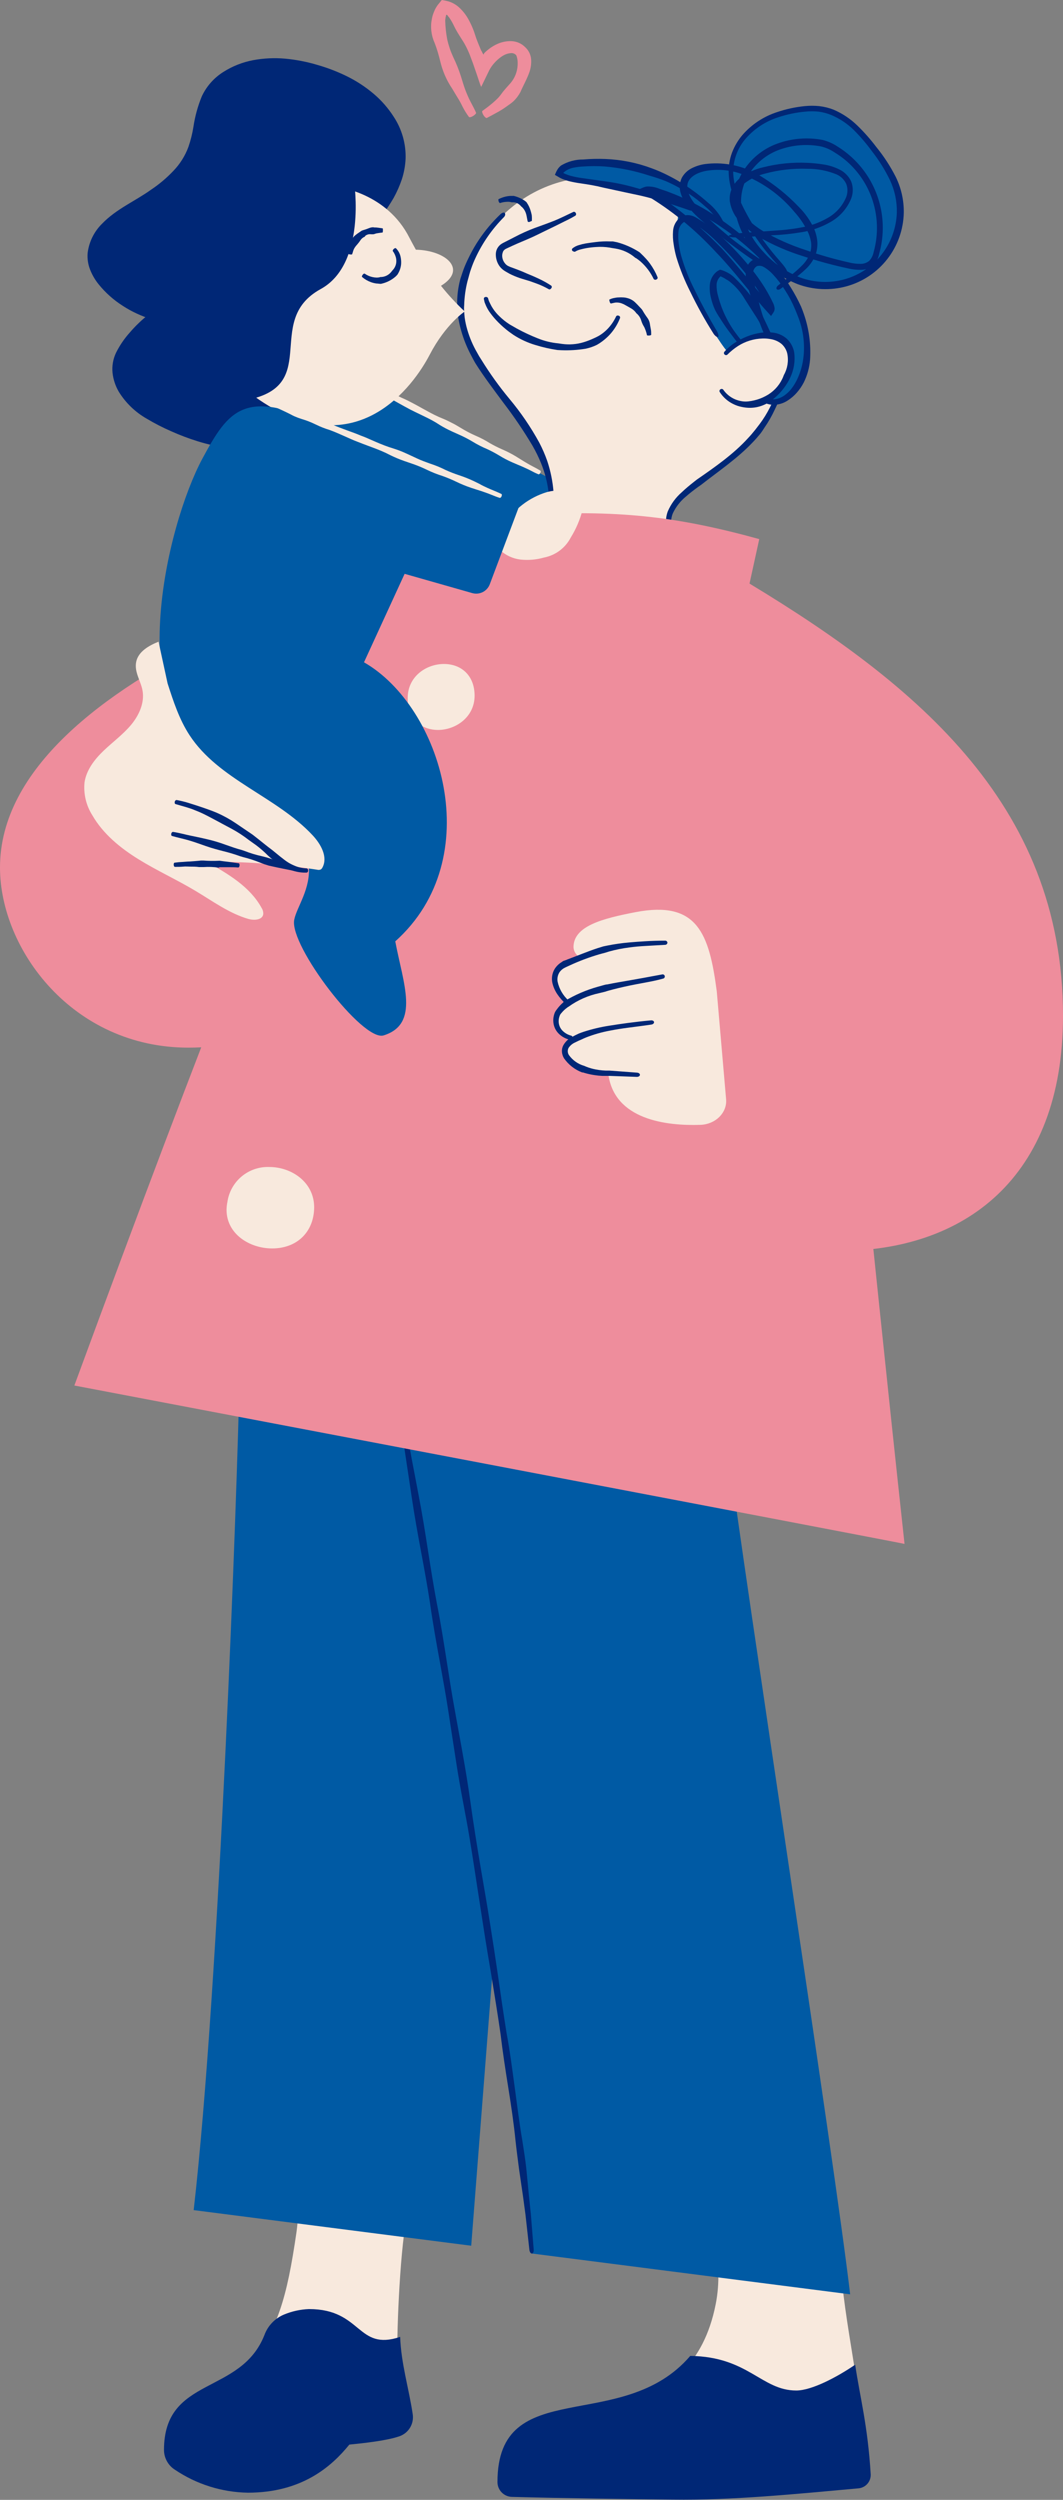 <svg width="239" height="562" viewBox="0 0 239 562" fill="none" xmlns="http://www.w3.org/2000/svg">
<rect x="0" y="0" width="239" height="562" fill="#808080" stroke="none"/>
<g clip-path="url(#clip0_43_2725)">
<path d="M78.93 84.313L128.716 110.194L120.573 124.501L67.163 104.421C67.163 104.421 67.295 91.358 78.93 84.313Z" fill="#005AA4"/>
<path d="M75.306 82.881L77.132 83.964L78.073 84.529C78.286 84.661 78.503 84.803 78.722 84.953C78.958 85.104 79.193 85.264 79.438 85.405C79.914 85.668 80.404 85.904 80.906 86.112C81.909 86.511 82.87 87.006 83.777 87.59C84.674 88.152 85.619 88.631 86.601 89.022C87.646 89.521 88.682 90.105 89.679 90.67C90.517 91.15 91.393 91.612 92.278 92.092C92.965 92.441 93.671 92.78 94.377 93.119C95.591 93.703 96.852 94.296 98.029 95.003L98.293 95.172C99.109 95.707 99.958 96.191 100.834 96.623C101.418 96.915 102.011 97.178 102.613 97.442L103.771 97.969C104.655 98.381 105.516 98.84 106.35 99.344C107.357 99.956 108.407 100.492 109.494 100.946C110.436 101.381 111.354 101.869 112.243 102.405C113.193 102.994 114.184 103.513 115.208 103.959L116.356 104.449C116.968 104.703 117.58 104.958 118.173 105.24C118.606 105.429 119.03 105.645 119.453 105.862C119.982 106.151 120.526 106.412 121.082 106.644C121.195 106.644 121.374 106.549 121.487 106.323C121.599 106.097 121.609 105.862 121.487 105.796C120.969 105.476 120.423 105.193 119.905 104.92C119.387 104.647 119.067 104.477 118.653 104.233C118.079 103.912 117.514 103.554 116.959 103.206L115.895 102.547C114.938 101.976 113.944 101.47 112.921 101.03C111.972 100.619 111.048 100.153 110.153 99.636C109.152 99.008 108.104 98.457 107.018 97.988C106.126 97.599 105.256 97.162 104.411 96.679L103.31 96.029C102.754 95.69 102.19 95.361 101.625 95.087L101.22 94.88C100.486 94.494 99.704 94.164 98.951 93.854L98.678 93.741C97.427 93.185 96.212 92.507 95.035 91.857C94.358 91.48 93.68 91.094 92.993 90.736C92.118 90.275 91.204 89.794 90.329 89.436C89.293 88.947 88.23 88.438 87.223 87.882C86.328 87.298 85.383 86.793 84.399 86.375C83.412 85.951 82.467 85.437 81.575 84.84C81.119 84.545 80.644 84.281 80.153 84.049C79.899 83.927 79.636 83.832 79.372 83.729L78.657 83.437L77.64 82.985L75.757 82.118C75.644 82.062 75.447 82.213 75.324 82.439C75.202 82.665 75.183 82.881 75.306 82.881Z" fill="#F8E9DD"/>
<path d="M57.599 537.042C57.03 537.023 56.478 536.841 56.008 536.518C55.539 536.195 55.172 535.745 54.95 535.22C54.728 534.695 54.662 534.118 54.757 533.556C54.853 532.994 55.107 532.472 55.49 532.05C62.409 524.346 64.536 516.434 66.664 501.798C66.965 499.717 67.605 491.589 67.605 489.489C67.605 489.489 92.013 494.744 92.013 495.959C90.197 501.94 89.312 520.315 89.312 528.867C89.312 535.299 89.604 533.811 90.178 538.012L57.599 537.042Z" fill="#F8E9DD"/>
<path d="M53.899 307.922C53.335 335.838 49.334 446.371 43.545 496.863L105.945 504.869L120.375 319.573L53.899 307.922Z" fill="#005AA4"/>
<path d="M39.328 555.228C38.578 554.754 37.96 554.097 37.531 553.32C37.101 552.543 36.874 551.671 36.871 550.783V550.783C36.871 534.122 54.125 538.539 59.463 524.92C59.842 523.892 60.431 522.954 61.19 522.165C61.95 521.375 62.865 520.752 63.877 520.333C65.654 519.597 67.547 519.182 69.469 519.109C81.452 519.109 80.209 528.631 89.971 525.363C90.159 531.249 91.966 537.108 92.795 542.759C92.951 543.797 92.742 544.857 92.203 545.757C91.663 546.658 90.828 547.342 89.839 547.694C86.968 548.701 81.828 549.248 78.543 549.577C74.524 554.531 67.869 560.39 55.716 560.39C49.87 560.291 44.177 558.498 39.328 555.228Z" fill="#002776"/>
<path d="M188.715 502.156C188.715 517.225 192.687 531.692 193.996 546.639L148.634 536.976C149.669 535.798 158.103 532.417 160.927 517.951C162.81 508.429 159.807 498.332 157.736 487.756" fill="#F8E9DD"/>
<path d="M89.265 311.238C89.331 315.41 116.46 465.265 119.604 506.62L191.144 515.794C187.529 484.939 168.223 360.608 163.045 320.957" fill="#005AA4"/>
<path d="M119.999 505.763L119.349 497.711L118.916 493.548L118.634 490.619L118.323 487.426C118.107 485.542 117.806 483.527 117.448 481.285C116.751 477.235 116.252 473.072 115.697 469.041C115.142 465.01 114.643 461.026 113.899 457.071C113.193 452.71 112.553 448.265 111.941 443.96C111.405 440.315 110.84 436.548 110.247 432.847C109.786 429.927 109.306 427.007 108.797 424.097C107.931 419.049 107.046 413.831 106.284 408.698L106.115 407.521C105.606 403.923 105.07 400.193 104.43 396.549C104.015 394.1 103.564 391.66 103.121 389.231C102.829 387.648 102.547 386.057 102.255 384.465C101.587 380.839 101.013 377.128 100.448 373.53C99.77 369.188 99.064 364.686 98.189 360.297C97.464 356.445 96.843 352.499 96.24 348.675C95.6 344.559 94.932 340.312 94.122 336.14L93.237 331.477C92.767 329.029 92.296 326.571 91.854 324.103L90.912 318.782C90.733 317.67 90.545 316.549 90.366 315.419C90.187 314.289 89.98 313.149 89.82 312.057C89.754 311.605 89.491 311.256 89.237 311.256C88.983 311.256 88.823 311.633 88.879 312.113C88.992 313.3 89.152 314.459 89.331 315.579L89.867 318.97C90.15 320.741 90.442 322.511 90.724 324.301L91.844 331.741C92.079 333.295 92.305 334.849 92.541 336.394C93.153 340.604 93.934 344.87 94.687 348.939C95.393 352.706 96.118 356.671 96.701 360.533C97.323 364.978 98.132 369.452 98.923 373.784C99.572 377.363 100.241 381.065 100.805 384.719L101.54 389.522L102.669 396.831L102.942 398.536C103.46 401.653 104.044 404.79 104.618 407.832L104.825 408.924C105.766 414.038 106.548 419.284 107.319 424.333L108.675 433.092C109.24 436.793 109.88 440.56 110.492 444.186C111.188 448.472 111.913 452.908 112.534 457.231C113.014 461.262 113.636 465.321 114.266 469.249C114.897 473.176 115.528 477.395 115.932 481.492C116.177 483.724 116.46 485.721 116.695 487.624L117.156 490.779L117.58 493.68L118.145 497.871L119.029 505.82C119.086 506.291 119.34 506.649 119.594 506.63C119.848 506.611 120.037 506.206 119.999 505.763Z" fill="#002776"/>
<path d="M115.085 561.331C114.22 561.307 113.397 560.946 112.793 560.325C112.188 559.705 111.849 558.873 111.847 558.007C111.847 533.613 139.87 547.533 155.195 529.639C168.251 529.808 171.197 537.418 179.029 537.418C182.493 537.418 188.197 534.404 192.273 531.617C193.337 538.84 195.097 545.217 195.765 556.236C195.808 557.017 195.546 557.784 195.035 558.375C194.524 558.967 193.804 559.338 193.026 559.41C179.227 560.653 164.617 562.141 151.185 561.943C141.546 561.84 126.532 561.642 115.085 561.331Z" fill="#002776"/>
<path d="M122.371 122.607C132.217 93.985 96.014 85.754 104.985 60.748C110.633 45.095 130.702 30.204 157.341 47.694C183.98 65.184 180.874 77.503 173.343 92.356C164.871 109.055 140.849 110.722 154.187 124.67" fill="#F8E9DD"/>
<path d="M156.042 108.311C155.101 109.055 154.159 109.827 153.303 110.646C151.937 111.831 150.855 113.308 150.14 114.969C149.83 115.803 149.696 116.691 149.745 117.578C149.776 118.018 149.852 118.453 149.971 118.878C150.068 119.297 150.21 119.704 150.394 120.093C151.104 121.61 152.058 123.001 153.218 124.209C153.613 124.642 154.084 124.83 154.263 124.651C154.442 124.472 154.263 124.001 153.933 123.578C152.872 122.422 152.009 121.098 151.382 119.66L151.175 119.132L151.044 118.586C150.957 118.225 150.906 117.855 150.893 117.484C150.876 116.754 151.014 116.028 151.298 115.355C151.986 113.916 152.982 112.646 154.216 111.635C155.082 110.872 156.004 110.166 156.946 109.478L157.623 109.008C161.502 105.965 165.775 103.093 169.22 99.457C169.823 98.836 170.388 98.186 170.943 97.508C171.291 97.065 171.602 96.566 171.884 96.133C172.762 94.862 173.53 93.52 174.181 92.121C174.84 90.745 175.48 89.37 176.064 87.967C176.949 85.948 177.685 83.868 178.266 81.742C179.043 79.016 179.295 76.169 179.01 73.35C178.935 72.775 178.671 72.408 178.417 72.408C178.163 72.408 178.012 72.907 178.069 73.453C178.257 76.159 177.977 78.877 177.24 81.487C176.692 83.559 175.971 85.582 175.085 87.534C174.473 88.909 173.805 90.256 173.108 91.593C172.443 92.916 171.662 94.177 170.774 95.36C170.454 95.765 170.143 96.189 169.832 96.585C169.315 97.235 168.778 97.875 168.213 98.468C164.975 102.038 160.843 104.939 156.72 107.783L156.042 108.311Z" fill="#002776"/>
<path d="M107.254 79.246C106.323 77.638 105.59 75.924 105.07 74.141C104.806 73.246 104.607 72.334 104.477 71.41C104.42 70.948 104.402 70.468 104.364 70.025C104.321 69.565 104.321 69.101 104.364 68.641C104.411 66.797 104.664 64.965 105.117 63.178C105.399 62.236 105.597 61.294 105.926 60.419C106.212 59.578 106.545 58.754 106.924 57.951C108.498 54.571 110.644 51.49 113.269 48.843C113.579 48.542 113.674 48.137 113.504 47.902C113.335 47.666 112.93 47.807 112.563 48.118C110.72 49.858 109.081 51.801 107.677 53.91C106.942 55.004 106.275 56.143 105.682 57.32C105.258 58.149 104.863 58.987 104.505 59.844C104.147 60.701 103.827 61.728 103.498 62.726C102.983 64.648 102.745 66.633 102.792 68.622V69.366L102.877 70.101C102.933 70.59 102.971 71.042 103.055 71.57C103.225 72.545 103.448 73.51 103.724 74.461C104.263 76.338 104.998 78.153 105.917 79.877C106.218 80.47 106.538 81.054 106.858 81.619C108.826 84.755 111.094 87.713 113.222 90.595C115.586 93.682 117.768 96.905 119.754 100.249C120.464 101.491 121.093 102.777 121.637 104.101C122.498 106.212 123.071 108.429 123.341 110.693C123.341 111.503 123.482 112.313 123.463 113.133C123.462 113.951 123.418 114.768 123.331 115.582L123.134 117.117C123.077 117.625 122.936 118.134 122.842 118.652C122.663 119.679 122.352 120.686 122.07 121.703C121.957 122.108 122.07 122.504 122.305 122.589C122.541 122.674 122.833 122.41 122.974 121.986C123.341 120.966 123.637 119.921 123.859 118.859C123.962 118.332 124.113 117.804 124.179 117.277C124.244 116.749 124.32 116.203 124.386 115.676C124.517 114.838 124.48 113.98 124.536 113.133C124.593 112.285 124.47 111.428 124.452 110.571C124.262 108.199 123.785 105.858 123.03 103.602C122.536 102.198 121.941 100.832 121.251 99.514C119.343 96.021 117.094 92.724 114.54 89.672C112.235 86.894 110.127 83.957 108.233 80.885C107.877 80.356 107.55 79.809 107.254 79.246V79.246Z" fill="#002776"/>
<path d="M111.48 57.357C111.503 58.312 111.833 59.233 112.421 59.985C112.724 60.357 113.087 60.675 113.494 60.927C113.899 61.181 114.238 61.351 114.605 61.567C115.334 61.93 116.085 62.244 116.855 62.509C117.25 62.641 117.655 62.754 118.05 62.877L119.133 63.206C119.651 63.385 120.159 63.564 120.658 63.752C121.609 64.101 122.528 64.529 123.406 65.033C123.557 65.118 123.802 65.033 123.943 64.798C123.981 64.76 124.011 64.716 124.031 64.666C124.052 64.617 124.062 64.564 124.062 64.511C124.062 64.457 124.052 64.404 124.031 64.355C124.011 64.306 123.981 64.261 123.943 64.223C123.041 63.631 122.097 63.105 121.119 62.651C120.62 62.415 120.112 62.189 119.613 61.972L118.606 61.558L117.467 61.059C116.789 60.776 116.064 60.513 115.264 60.211C114.904 60.099 114.555 59.958 114.219 59.787C113.937 59.636 113.693 59.424 113.504 59.166C113.095 58.658 112.884 58.019 112.911 57.367C112.918 57.171 112.956 56.977 113.024 56.792C113.081 56.546 113.217 56.325 113.41 56.161C113.513 56.073 113.627 55.997 113.749 55.935L114.266 55.69C114.953 55.361 115.65 55.059 116.337 54.749C117.815 54.108 119.359 53.496 120.837 52.761L122.493 51.951L125.129 50.67L127.012 49.729C127.826 49.349 128.621 48.928 129.393 48.467C129.47 48.393 129.518 48.295 129.528 48.19C129.538 48.084 129.511 47.979 129.45 47.892C129.412 47.794 129.339 47.713 129.245 47.664C129.152 47.616 129.044 47.603 128.941 47.628L126.55 48.768C125.929 49.06 125.289 49.352 124.668 49.606C123.726 49.974 122.86 50.303 121.938 50.633L120.215 51.254C118.665 51.839 117.152 52.522 115.688 53.298L113.645 54.344L113.127 54.607C112.909 54.721 112.701 54.853 112.506 55.003C112.106 55.329 111.803 55.759 111.631 56.246C111.513 56.604 111.462 56.981 111.48 57.357V57.357Z" fill="#002776"/>
<path d="M172.364 90.322C174.609 88.488 176.313 86.079 177.297 83.352C178.021 81.063 177.758 78.36 176.035 76.693C173.917 74.631 170.434 75.45 167.629 76.401C166.349 76.844 165.973 77.654 164.692 78.087C164.41 78.181 163.939 79.029 163.657 79.029C163.375 79.029 162.32 77.447 162.104 77.145C159.169 72.852 156.584 68.329 154.376 63.621C152.361 59.373 150.61 54.504 152.135 50.049C152.363 49.561 152.458 49.022 152.408 48.485C152.315 48.162 152.151 47.862 151.928 47.609C149.198 44.125 144.642 42.627 140.284 41.902C135.926 41.177 129.515 40.96 125.402 39.368C125.402 39.368 125.882 36.656 132.076 36.439C138.27 36.223 149.019 38.681 153.302 41.789C155.675 36.496 161.049 36.76 164.41 37.767C166.236 25.109 178.332 24.082 181.909 24.375C185.486 24.666 189.675 25.316 193.261 29.602C196.848 33.887 205.047 42.062 201.677 52.545C198.307 63.027 184.733 68.857 173.71 60.286C187.482 77.418 180.732 90.774 172.364 90.322Z" fill="#005AA4"/>
<path d="M160.023 53.599C155.549 49.305 150.648 45.48 145.395 42.184L145.292 43.513C145.412 43.467 145.54 43.441 145.668 43.437C146.403 43.469 147.125 43.642 147.796 43.946C148.558 44.228 149.311 44.473 150.027 44.775C151.476 45.34 152.854 45.933 154.159 46.555C155.627 47.233 157.068 47.958 158.48 48.758C159.892 49.559 161.049 50.256 162.245 51.094C167.418 54.571 171.993 58.865 175.79 63.809C176.223 64.383 176.732 64.751 176.958 64.562C177.184 64.374 176.958 63.828 176.544 63.234C174.053 59.873 171.213 56.786 168.072 54.023C166.445 52.589 164.742 51.243 162.97 49.992C161.727 49.116 160.456 48.269 159.204 47.487C157.953 46.705 156.333 45.82 154.827 45.085C153.491 44.435 152.088 43.823 150.582 43.258C149.848 42.957 149.057 42.721 148.266 42.448C147.376 42.067 146.411 41.89 145.442 41.93C145.184 41.962 144.93 42.028 144.689 42.128L143.306 42.721L144.595 43.465C149.866 46.536 154.708 50.288 158.997 54.626C159.75 55.389 160.503 56.152 161.219 56.943C165.248 61.134 168.749 66.003 172.712 70.326L173.362 71.042L173.908 70.232C174.092 69.954 174.181 69.624 174.162 69.29C174.103 68.785 173.94 68.297 173.682 67.859C173.512 67.482 173.324 67.115 173.127 66.748C172.741 66.022 172.336 65.297 171.893 64.591C171.014 63.182 170.052 61.827 169.013 60.531C166.944 57.937 164.685 55.501 162.254 53.242C160.445 51.514 158.432 50.015 156.258 48.777C155.734 48.505 155.154 48.36 154.564 48.353C153.939 48.374 153.336 48.592 152.841 48.975C152.401 49.335 152.039 49.781 151.778 50.287C151.517 50.792 151.363 51.346 151.326 51.914C151.249 52.926 151.296 53.945 151.467 54.946C151.609 55.925 151.814 56.894 152.079 57.847C152.901 60.529 153.953 63.135 155.223 65.636C156.759 68.823 158.475 71.921 160.362 74.913C160.739 75.525 161.228 75.855 161.435 75.751C161.642 75.648 161.53 75.036 161.162 74.414C159.374 71.391 157.67 68.254 156.173 65.156C154.925 62.72 153.916 60.168 153.161 57.536C152.915 56.63 152.733 55.708 152.615 54.777C152.481 53.873 152.459 52.955 152.549 52.045C152.578 51.649 152.69 51.262 152.878 50.912C153.066 50.561 153.326 50.254 153.641 50.011C153.939 49.802 154.294 49.69 154.658 49.69C155.022 49.69 155.377 49.802 155.675 50.011C157.667 51.247 159.511 52.707 161.172 54.362C163.484 56.635 165.668 59.034 167.714 61.549C168.726 62.792 169.669 64.091 170.538 65.438C170.971 66.098 171.366 66.785 171.752 67.473C171.94 67.821 172.129 68.16 172.298 68.518C172.452 68.773 172.566 69.049 172.637 69.338H172.684L173.814 69.196C169.87 65.024 166.283 60.221 162.301 55.869C161.567 55.144 160.786 54.372 160.023 53.599Z" fill="#002776"/>
<path d="M164.043 63.3C165.408 64.385 166.56 65.714 167.441 67.218L168.862 69.451L169.625 70.637C169.86 70.995 170.096 71.344 170.312 71.711L171.253 73.293C171.818 74.301 172.374 75.328 172.919 76.364C172.989 76.45 173.087 76.511 173.195 76.535C173.304 76.559 173.418 76.545 173.518 76.495C173.617 76.446 173.697 76.364 173.744 76.263C173.791 76.162 173.803 76.048 173.776 75.94L172.261 72.681L171.46 71.023L170.886 69.856C170.67 69.432 170.463 69.017 170.218 68.603C169.752 67.807 169.23 67.045 168.655 66.324C167.502 64.856 166.244 63.474 164.89 62.189C164.639 61.972 164.375 61.771 164.099 61.586C163.699 61.339 163.28 61.121 162.847 60.936L162.678 60.87L162.414 60.776C162.24 60.713 162.061 60.666 161.878 60.635L161.37 60.908C161.228 61.002 161.092 61.106 160.965 61.219C160.192 61.928 159.706 62.897 159.6 63.941C159.508 64.949 159.591 65.965 159.845 66.945C160.061 67.896 160.376 68.821 160.786 69.705C161.123 70.35 161.497 70.976 161.906 71.579C162.49 72.521 163.13 73.463 163.789 74.358L165.21 76.241L166.151 77.418L166.631 78.002L166.876 78.294C166.984 78.448 167.14 78.56 167.319 78.615C167.507 78.615 167.385 78.473 167.366 78.332C167.376 78.279 167.376 78.225 167.366 78.172V78.125L167.469 78.012C167.526 77.936 167.61 77.805 167.686 77.795C167.761 77.786 167.789 77.795 167.686 77.795C167.582 77.795 167.592 77.795 167.554 77.692L167.328 77.381L166.876 76.778L165.935 75.591C165.474 74.97 164.994 74.348 164.589 73.708C164.006 72.8 163.481 71.856 163.017 70.882C162.725 70.279 162.48 69.667 162.236 69.055C161.934 68.217 161.661 67.369 161.445 66.522C161.212 65.72 161.101 64.888 161.115 64.054C161.125 63.375 161.398 62.726 161.878 62.245C162.085 62.085 161.953 62.076 162.264 62.245C162.619 62.397 162.957 62.586 163.271 62.811C163.582 62.961 163.789 63.103 164.043 63.3Z" fill="#002776"/>
<path d="M179.377 71.061C180.615 74.102 181.037 77.414 180.601 80.668C180.386 82.25 179.932 83.79 179.255 85.236C178.911 85.968 178.491 86.663 178.003 87.308C177.562 87.895 177.035 88.413 176.44 88.843C175.625 89.454 174.635 89.785 173.616 89.785C172.644 89.702 171.726 89.298 171.009 88.636C170.249 87.941 169.613 87.123 169.126 86.215C168.938 85.895 168.618 85.716 168.383 85.829C168.147 85.942 168.1 86.319 168.288 86.677C168.8 87.712 169.477 88.657 170.293 89.474C171.176 90.335 172.324 90.873 173.55 91C174.836 91.071 176.11 90.717 177.174 89.992C177.902 89.52 178.561 88.949 179.132 88.297C179.762 87.585 180.3 86.797 180.733 85.951C181.52 84.348 181.996 82.609 182.135 80.828C182.356 77.353 181.879 73.869 180.733 70.581C180.554 70.025 180.328 69.479 180.111 68.933C179.425 67.433 178.642 65.979 177.767 64.581C176.915 63.171 175.942 61.838 174.859 60.597C174.239 59.898 173.53 59.284 172.75 58.77C172.307 58.492 171.82 58.291 171.31 58.177C170.72 58.042 170.102 58.091 169.54 58.318C168.979 58.559 168.508 58.971 168.194 59.495C167.904 59.974 167.724 60.511 167.667 61.068C167.611 62.024 167.732 62.982 168.025 63.894C168.345 65.165 168.712 66.418 169.098 67.661C169.725 69.62 170.409 71.564 171.15 73.491C171.696 74.866 172.251 76.241 172.844 77.597C173.588 79.293 174.416 81.016 175.339 82.655C175.527 82.994 175.857 83.154 176.073 83.041C176.29 82.928 176.346 82.552 176.177 82.213C175.358 80.536 174.539 78.841 173.814 77.164C173.23 75.827 172.684 74.471 172.195 73.096C171.517 71.212 170.933 69.225 170.425 67.256C170.115 66.022 169.823 64.779 169.569 63.545C169.366 62.794 169.283 62.015 169.324 61.238C169.342 60.951 169.43 60.673 169.581 60.428C169.732 60.183 169.941 59.979 170.19 59.834C170.485 59.75 170.795 59.733 171.097 59.787C171.399 59.841 171.684 59.964 171.931 60.145C172.592 60.562 173.197 61.062 173.729 61.633C174.788 62.766 175.734 63.999 176.553 65.316C177.402 66.633 178.133 68.023 178.737 69.469C178.953 70.016 179.189 70.534 179.377 71.061Z" fill="#002776"/>
<path d="M124.997 39.453C125.327 39.651 125.637 39.83 125.938 39.999L126.353 40.197L126.673 40.32C127.091 40.483 127.518 40.622 127.953 40.734C128.81 40.942 129.677 41.105 130.551 41.224C132.255 41.469 133.93 41.742 135.587 42.166L140.548 43.239L143.117 43.786C143.908 43.946 144.689 44.134 145.471 44.332C146.591 44.624 147.711 44.925 148.822 45.274C150.943 45.902 153.036 46.58 155.1 47.308C155.467 47.44 155.835 47.308 155.929 47.11C156.023 46.913 155.797 46.564 155.439 46.423C153.359 45.594 151.26 44.831 149.142 44.115C148.04 43.748 146.939 43.409 145.828 43.07L143.484 42.373C142.628 42.128 141.771 41.893 140.905 41.676C139.362 41.299 137.705 40.979 135.841 40.734L130.739 40.018C129.92 39.906 129.109 39.742 128.31 39.529C127.93 39.421 127.556 39.292 127.19 39.142L126.917 39.02L126.767 38.945L126.654 38.879C126.654 38.879 126.701 38.785 126.729 38.747H126.776C126.847 38.676 126.923 38.61 127.002 38.549C127.56 38.134 128.203 37.848 128.885 37.711C129.65 37.552 130.428 37.458 131.21 37.428C132.792 37.32 134.381 37.32 135.963 37.428C139.387 37.72 142.764 38.412 146.026 39.491C147.261 39.834 148.477 40.243 149.669 40.715C151.541 41.518 153.331 42.499 155.016 43.644C156.237 44.46 157.395 45.367 158.48 46.357C159.898 47.499 161.065 48.923 161.906 50.539C162.057 50.859 162.339 51.075 162.584 51C162.829 50.925 162.932 50.557 162.781 50.171C161.952 48.375 160.718 46.796 159.176 45.556C158.049 44.55 156.867 43.607 155.637 42.731C153.925 41.497 152.119 40.401 150.234 39.453C149.057 38.848 147.843 38.316 146.6 37.861C143.238 36.597 139.694 35.882 136.105 35.742C134.453 35.677 132.8 35.715 131.153 35.855C129.388 35.838 127.652 36.308 126.136 37.212C126.014 37.325 125.891 37.419 125.778 37.541C125.612 37.709 125.467 37.895 125.345 38.097C125.117 38.482 124.922 38.885 124.762 39.303L124.997 39.453Z" fill="#002776"/>
<path d="M190.362 36.242C192.864 38.428 194.78 41.206 195.935 44.322C197.393 48.287 197.565 52.611 196.424 56.679C196.284 57.416 195.938 58.099 195.427 58.648C194.87 59.103 194.168 59.34 193.45 59.316C192.635 59.323 191.822 59.228 191.031 59.034C187.674 58.287 184.364 57.344 181.119 56.208C177.755 55.119 174.517 53.673 171.461 51.895C170.087 51.056 168.822 50.05 167.695 48.9C166.654 47.879 165.948 46.565 165.672 45.132C165.6 44.373 165.727 43.608 166.04 42.913C166.354 42.217 166.843 41.616 167.46 41.167C168.806 40.158 170.343 39.433 171.978 39.039C175.077 38.196 178.286 37.828 181.495 37.946C183.771 37.923 186.028 38.359 188.131 39.227C189.084 39.658 189.848 40.421 190.278 41.374C190.64 42.353 190.62 43.433 190.221 44.398C189.383 46.352 187.924 47.974 186.07 49.013C184.18 50.093 182.11 50.824 179.961 51.17C178.878 51.377 177.777 51.518 176.676 51.641C175.574 51.763 174.445 51.819 173.334 51.904L166.66 52.394C165.079 52.507 163.836 52.818 163.836 53.072C163.836 53.326 165.116 53.449 166.707 53.345L173.456 52.903C175.722 52.815 177.979 52.582 180.215 52.206C182.504 51.845 184.708 51.069 186.719 49.917C188.82 48.739 190.46 46.883 191.37 44.652C191.854 43.407 191.854 42.026 191.37 40.781C190.807 39.582 189.841 38.618 188.64 38.059C187.528 37.519 186.341 37.151 185.119 36.967C183.941 36.782 182.753 36.662 181.561 36.609C178.21 36.446 174.854 36.782 171.602 37.607C169.749 38.02 168.004 38.819 166.481 39.952C165.684 40.573 165.04 41.369 164.599 42.279C164.144 43.23 163.971 44.293 164.1 45.34C164.396 47.127 165.249 48.775 166.538 50.049C167.768 51.307 169.158 52.399 170.67 53.298C173.853 55.118 177.228 56.577 180.733 57.649C184.038 58.738 187.401 59.647 190.805 60.371C191.707 60.575 192.629 60.673 193.553 60.663C194.589 60.661 195.59 60.291 196.377 59.618C197.048 58.896 197.499 57.997 197.676 57.028C197.92 56.165 198.109 55.287 198.241 54.4C198.773 50.868 198.416 47.26 197.201 43.901C195.986 40.543 193.953 37.541 191.285 35.168C190.378 34.355 189.402 33.624 188.367 32.983C187.322 32.279 186.162 31.763 184.94 31.457C181.546 30.815 178.041 31.098 174.793 32.276C171.495 33.462 168.711 35.755 166.914 38.766C166.024 40.278 165.456 41.958 165.248 43.701C165.052 45.428 165.17 47.177 165.596 48.862C166.501 52.146 168.183 55.163 170.501 57.659C172.918 60.403 175.95 62.536 179.349 63.884C182.87 65.19 186.712 65.358 190.334 64.365C193.973 63.362 197.191 61.21 199.509 58.23C201.827 55.251 203.123 51.602 203.202 47.826C203.242 45.048 202.63 42.299 201.413 39.802C200.189 37.389 198.709 35.116 196.999 33.02C195.72 31.326 194.314 29.733 192.791 28.255C191.232 26.728 189.403 25.505 187.397 24.648C186.366 24.247 185.287 23.982 184.187 23.857C183.104 23.748 182.013 23.748 180.93 23.857C178.795 24.071 176.692 24.529 174.661 25.222C171.685 26.196 169.025 27.952 166.961 30.308C165.938 31.507 165.129 32.874 164.57 34.349C164.023 35.833 163.773 37.411 163.836 38.992C164.006 42.947 165.775 46.592 167.733 49.907C169.705 53.283 172.024 56.442 174.652 59.335C175.715 60.503 176.751 61.219 176.92 61.049C177.09 60.88 176.384 59.863 175.358 58.704C172.809 55.843 170.551 52.736 168.618 49.427C166.735 46.159 165.032 42.637 164.853 38.992C164.779 36.076 165.815 33.241 167.752 31.061C169.705 28.864 172.216 27.236 175.019 26.352C176.972 25.703 178.994 25.282 181.043 25.1C182.048 24.996 183.06 24.996 184.065 25.1C185.034 25.232 185.983 25.485 186.889 25.853C188.765 26.642 190.477 27.776 191.934 29.197C193.399 30.661 194.749 32.235 195.973 33.906C197.58 35.949 198.962 38.159 200.096 40.499C201.168 42.783 201.697 45.284 201.639 47.807C201.529 51.227 200.332 54.522 198.223 57.214C196.114 59.907 193.202 61.857 189.911 62.782C186.626 63.698 183.137 63.563 179.933 62.396C176.762 61.159 173.927 59.19 171.658 56.651C169.491 54.359 167.909 51.577 167.046 48.542C166.627 47.041 166.509 45.471 166.699 43.924C166.89 42.377 167.385 40.883 168.157 39.529C169.772 36.797 172.288 34.715 175.273 33.642C178.253 32.573 181.464 32.323 184.573 32.917C185.651 33.173 186.674 33.619 187.595 34.236C188.572 34.825 189.498 35.496 190.362 36.242V36.242Z" fill="#002776"/>
<path d="M170.265 40.772C173.439 42.498 176.257 44.812 178.568 47.591C179.751 48.891 180.749 50.349 181.533 51.923C181.924 52.701 182.197 53.532 182.342 54.391C182.458 55.159 182.406 55.943 182.192 56.689C181.832 57.798 181.212 58.806 180.384 59.627C179.568 60.455 178.697 61.225 177.777 61.935L174.953 64.158C174.614 64.421 174.482 64.798 174.642 65.005C174.802 65.213 175.188 65.165 175.527 64.911L178.408 62.764C179.406 62.057 180.35 61.276 181.232 60.428C182.213 59.503 182.964 58.361 183.425 57.094C183.718 56.183 183.833 55.223 183.764 54.268C183.664 53.237 183.397 52.228 182.973 51.283C182.139 49.536 181.016 47.944 179.65 46.574C177.079 43.858 174.157 41.498 170.962 39.557C170.406 39.227 169.832 38.945 169.249 38.615C165.94 37.027 162.245 36.422 158.602 36.873C157.593 37.006 156.611 37.298 155.694 37.739C154.667 38.207 153.821 38.998 153.284 39.99C152.785 41.044 152.694 42.245 153.03 43.362C153.332 44.371 153.817 45.316 154.461 46.15C155.351 47.31 156.361 48.374 157.473 49.324C159.167 50.803 160.909 52.215 162.669 53.609C163.949 54.598 165.229 55.578 166.538 56.529C168.157 57.715 169.879 58.893 171.63 59.957C171.988 60.174 172.383 60.164 172.515 59.957C172.647 59.75 172.515 59.392 172.148 59.157C170.463 58.008 168.759 56.84 167.149 55.662C165.86 54.721 164.598 53.779 163.384 52.733C161.671 51.321 160.014 49.823 158.423 48.288C157.431 47.354 156.535 46.322 155.75 45.208C154.762 43.786 154.131 42.015 154.809 40.725C155.487 39.435 157.2 38.672 158.894 38.389C162.227 37.85 165.645 38.395 168.646 39.943C169.173 40.216 169.729 40.499 170.265 40.772Z" fill="#002776"/>
<path d="M143.08 58.083C143.406 58.304 143.721 58.543 144.021 58.799C145.257 59.892 146.26 61.225 146.968 62.717C147.035 62.805 147.132 62.866 147.241 62.889C147.35 62.911 147.464 62.894 147.561 62.839C147.613 62.824 147.663 62.798 147.705 62.764C147.748 62.73 147.784 62.687 147.81 62.639C147.836 62.591 147.853 62.538 147.858 62.483C147.864 62.429 147.859 62.374 147.843 62.321C147.397 61.233 146.822 60.202 146.13 59.251C145.765 58.752 145.365 58.28 144.934 57.838C144.643 57.508 144.313 57.226 143.993 56.896L143.758 56.689C142.215 55.696 140.53 54.946 138.759 54.466L137.818 54.278H137.206C136.112 54.23 135.016 54.277 133.93 54.419C133.168 54.513 132.405 54.608 131.634 54.739C131.14 54.829 130.653 54.948 130.175 55.097C129.642 55.241 129.145 55.495 128.716 55.841C128.67 55.882 128.635 55.933 128.613 55.99C128.592 56.047 128.584 56.108 128.59 56.169C128.596 56.23 128.617 56.288 128.65 56.339C128.684 56.39 128.729 56.432 128.781 56.463C129.007 56.585 129.233 56.642 129.327 56.566C129.687 56.348 130.077 56.186 130.485 56.086C130.918 55.964 131.379 55.87 131.822 55.785C132.554 55.657 133.292 55.572 134.034 55.531C135.049 55.456 136.07 55.5 137.074 55.662L137.592 55.757L138.43 55.888C140.057 56.158 141.578 56.872 142.826 57.951L143.08 58.083Z" fill="#002776"/>
<path d="M115.274 44.049H114.634C114.317 44.075 114.002 44.122 113.692 44.191C113.145 44.322 112.615 44.515 112.111 44.765C112.026 44.765 112.045 45.048 112.111 45.274C112.177 45.5 112.365 45.679 112.44 45.651C112.892 45.491 113.365 45.399 113.843 45.377C114.084 45.354 114.327 45.354 114.568 45.377C114.733 45.403 114.896 45.437 115.057 45.481H115.17C115.501 45.455 115.833 45.503 116.142 45.622C116.452 45.741 116.731 45.928 116.959 46.169C117.043 46.241 117.119 46.323 117.185 46.413L117.354 46.545C117.663 46.833 117.912 47.179 118.088 47.562C118.226 47.863 118.327 48.179 118.389 48.504C118.465 48.919 118.549 49.342 118.634 49.766C118.653 49.801 118.679 49.831 118.709 49.855C118.74 49.879 118.775 49.897 118.813 49.907C118.922 49.928 119.035 49.911 119.133 49.861C119.231 49.807 119.331 49.76 119.434 49.719C119.519 49.719 119.576 49.719 119.576 49.634C119.608 49.195 119.599 48.754 119.547 48.316C119.472 47.949 119.368 47.591 119.255 47.223C119.088 46.695 118.851 46.191 118.549 45.726L118.389 45.471C118.271 45.357 118.145 45.25 118.013 45.151C117.24 44.622 116.375 44.242 115.462 44.031L115.274 44.049Z" fill="#002776"/>
<path d="M126.24 78.737C128.035 78.804 129.832 78.694 131.605 78.407C132.51 78.23 133.387 77.932 134.213 77.522C134.629 77.29 135.029 77.029 135.408 76.74C135.759 76.479 136.095 76.199 136.416 75.902C136.878 75.481 137.303 75.021 137.686 74.527C138.405 73.606 138.986 72.584 139.409 71.494C139.438 71.386 139.422 71.27 139.366 71.173C139.309 71.076 139.216 71.005 139.108 70.976C139.012 70.926 138.902 70.912 138.796 70.936C138.691 70.96 138.598 71.021 138.534 71.108C138.086 72.084 137.489 72.983 136.764 73.774C136.392 74.178 135.986 74.55 135.55 74.885C135.251 75.117 134.937 75.328 134.608 75.516C134.248 75.717 133.877 75.899 133.498 76.062C132.769 76.403 132.017 76.692 131.248 76.929C129.667 77.414 127.999 77.545 126.362 77.315L125.525 77.192C123.937 77.045 122.379 76.664 120.903 76.062C119.309 75.434 117.756 74.707 116.253 73.887C115.707 73.566 115.142 73.256 114.605 72.945C113.753 72.403 112.961 71.771 112.243 71.061C111.721 70.565 111.257 70.013 110.859 69.413C110.609 69.042 110.388 68.651 110.2 68.245L109.908 67.633L109.72 67.002C109.665 66.908 109.581 66.835 109.481 66.793C109.381 66.75 109.27 66.741 109.165 66.766C109.11 66.769 109.057 66.782 109.007 66.806C108.958 66.83 108.915 66.864 108.879 66.905C108.844 66.947 108.818 66.995 108.802 67.047C108.786 67.1 108.781 67.155 108.788 67.209L108.957 67.972L109.249 68.678C109.453 69.141 109.696 69.585 109.974 70.006C110.421 70.649 110.908 71.262 111.433 71.843C112.165 72.641 112.954 73.384 113.796 74.066C114.323 74.508 114.878 74.894 115.434 75.281C116.968 76.279 118.639 77.05 120.394 77.569C122.011 78.067 123.663 78.442 125.336 78.69L126.24 78.737Z" fill="#002776"/>
<path d="M143.325 70.637C143.74 71.051 144.039 71.568 144.191 72.135C144.279 72.409 144.386 72.676 144.511 72.935C144.577 73.067 144.652 73.199 144.727 73.331C144.806 73.446 144.872 73.569 144.925 73.698L145.151 74.254C145.287 74.611 145.391 74.98 145.461 75.356C145.461 75.412 145.706 75.45 145.96 75.431C146.214 75.412 146.412 75.328 146.412 75.252C146.412 74.828 146.412 74.395 146.318 73.971L146.196 73.303L146.12 72.841C146.093 72.669 146.055 72.5 146.007 72.333C145.899 72.016 145.743 71.717 145.546 71.447C145.153 70.913 144.791 70.357 144.464 69.78C144.398 69.686 144.341 69.592 144.266 69.498C143.814 69.046 143.409 68.556 142.929 68.104C142.416 67.57 141.764 67.192 141.047 67.011C140.79 66.932 140.524 66.885 140.256 66.87C139.83 66.837 139.402 66.837 138.976 66.87C138.674 66.87 138.383 66.936 138.081 66.992C137.71 67.055 137.351 67.175 137.018 67.35C136.952 67.35 137.018 67.614 137.074 67.84C137.131 68.066 137.3 68.254 137.366 68.236C137.677 68.17 137.978 68.085 138.307 68.028C138.545 68 138.785 68 139.023 68.028C139.348 68.063 139.666 68.149 139.964 68.283C140.156 68.35 140.339 68.438 140.51 68.546C140.99 68.82 141.451 69.055 141.96 69.366C142.405 69.632 142.787 69.992 143.08 70.421C143.167 70.487 143.248 70.559 143.325 70.637V70.637Z" fill="#002776"/>
<path d="M162.97 79.735C165.135 77.233 168.2 75.686 171.498 75.431C172.383 75.315 173.283 75.384 174.14 75.633C174.997 75.883 175.793 76.308 176.478 76.882C177.371 77.833 177.88 79.081 177.909 80.385C177.929 81.681 177.669 82.966 177.146 84.153C176.346 86.162 175.008 87.913 173.277 89.21C171.528 90.504 169.36 91.098 167.196 90.877C166.125 90.755 165.096 90.388 164.19 89.803C163.284 89.218 162.525 88.432 161.972 87.505" fill="#F8E9DD"/>
<path d="M175.866 85.207C175.063 86.867 173.741 88.219 172.101 89.06C171.313 89.479 170.475 89.795 169.606 90.001C169.166 90.108 168.72 90.187 168.27 90.237C167.854 90.284 167.434 90.284 167.018 90.237C166.412 90.16 165.82 90.002 165.257 89.766C164.186 89.305 163.266 88.55 162.603 87.59C162.527 87.506 162.423 87.452 162.311 87.439C162.199 87.425 162.085 87.452 161.991 87.515C161.94 87.543 161.894 87.58 161.857 87.626C161.82 87.671 161.793 87.723 161.776 87.779C161.759 87.835 161.754 87.894 161.76 87.952C161.767 88.01 161.784 88.067 161.812 88.118C162.548 89.274 163.586 90.206 164.815 90.811C165.454 91.134 166.135 91.365 166.839 91.499C167.332 91.601 167.832 91.661 168.336 91.678C168.887 91.697 169.439 91.659 169.983 91.565C171.023 91.372 172.016 90.982 172.91 90.416C174.623 89.257 176.057 87.733 177.109 85.951C177.287 85.65 177.457 85.349 177.607 85.01C178.508 83.194 178.836 81.148 178.549 79.142C178.326 77.994 177.746 76.946 176.892 76.147C176.015 75.381 174.924 74.901 173.767 74.772C172.967 74.664 172.157 74.664 171.357 74.772C170.129 74.927 168.926 75.243 167.78 75.714C166.962 76.051 166.175 76.457 165.427 76.929C164.46 77.52 163.59 78.257 162.848 79.114C162.78 79.208 162.752 79.325 162.77 79.439C162.787 79.554 162.849 79.657 162.942 79.726C163.026 79.798 163.132 79.838 163.243 79.838C163.354 79.838 163.461 79.798 163.544 79.726C164.274 78.991 165.082 78.337 165.954 77.776C167.595 76.732 169.488 76.153 171.432 76.1C172.108 76.075 172.785 76.132 173.447 76.269C174.286 76.427 175.073 76.793 175.734 77.334C176.356 77.891 176.795 78.623 176.996 79.434C177.347 81.102 177.075 82.841 176.233 84.322C176.131 84.625 176.009 84.921 175.866 85.207V85.207Z" fill="#002776"/>
<path d="M87.119 220.916C74.562 228.865 58.032 235.524 42.359 235.524C16.322 235.524 0 213.419 0 195.025C0 150.693 93.04 125.603 108.553 121.704C108.781 121.647 109.02 121.651 109.246 121.713C109.473 121.776 109.679 121.896 109.847 122.061C110.014 122.226 110.136 122.432 110.201 122.658C110.266 122.884 110.272 123.123 110.219 123.352L87.119 220.916Z" fill="#EE8D9C"/>
<path d="M156.532 133.137C156.604 132.22 156.909 131.336 157.417 130.569C157.926 129.802 158.622 129.178 159.438 128.755C160.255 128.332 161.166 128.124 162.085 128.151C163.005 128.177 163.902 128.438 164.693 128.908C205.254 152.935 239 180.238 239 228.375C239 265.229 216.409 281.221 188.64 281.221C175.028 281.221 160.137 277.388 146.017 270.287L156.532 133.137Z" fill="#EE8D9C"/>
<path d="M16.718 311.482C16.718 311.482 201.31 346.594 203.371 347.093C186.484 191.54 185.072 144.505 168.326 132.073L170.708 121.195C151.749 115.977 138.759 114.602 117.514 115.761L104.928 115.94L104.204 122.975C91.063 123.606 75.738 151.07 16.718 311.482Z" fill="#EE8D9C"/>
<path d="M91.665 157.437C91.665 157.258 91.665 157.098 91.665 156.928C91.665 152.068 95.845 149.271 99.808 149.271C103.771 149.271 106.708 151.918 106.708 156.401C106.708 161.223 102.453 164.105 98.471 164.105C95.073 164.105 91.939 162.061 91.665 157.437Z" fill="#F8E9DD"/>
<path d="M51.132 270.193C51.46 267.955 52.602 265.918 54.34 264.472C56.077 263.025 58.287 262.272 60.545 262.356C65.553 262.356 70.636 265.766 70.636 271.426C70.599 276.898 66.833 280.666 61.185 280.666C56.14 280.666 50.935 277.445 50.935 271.973C50.944 271.374 51.01 270.778 51.132 270.193Z" fill="#F8E9DD"/>
<path d="M72.688 199.951C74.568 198.436 76.957 197.701 79.362 197.898C80.528 197.885 81.686 198.104 82.766 198.542C83.847 198.98 84.831 199.628 85.66 200.449C86.489 201.27 87.147 202.247 87.596 203.324C88.045 204.4 88.277 205.556 88.276 206.723C88.276 211.931 83.429 215.943 79.099 215.943C73.752 215.943 70.128 211.29 70.128 206.525C70.128 204.556 70.599 201.439 72.688 199.951Z" fill="#F8E9DD"/>
<path d="M61.638 99.486C53.759 101.746 45.023 99.42 37.587 95.916C34.434 94.581 31.56 92.664 29.115 90.265C26.837 87.835 25.434 84.614 26.075 81.487C26.52 79.76 27.339 78.153 28.475 76.778C30.164 74.568 32.157 72.608 34.396 70.957C30.627 69.805 27.185 67.775 24.352 65.033C22.347 63.103 20.709 60.663 20.502 58.026C20.285 54.984 22.036 52.111 24.38 49.964C26.724 47.817 29.623 46.272 32.363 44.558C36.768 41.817 40.957 38.427 42.849 33.906C44.647 29.621 44.223 24.629 46.68 20.636C48.854 17.085 53.1 14.824 57.552 14.099C62.071 13.512 66.665 13.93 71.004 15.324C75.671 16.576 80.023 18.796 83.777 21.841C87.364 24.911 89.99 29.018 90.517 33.416C91.402 40.753 86.564 47.544 81.217 52.978" fill="#002776"/>
<path d="M44.939 28.792C45.221 26.534 45.781 24.32 46.605 22.199C47.529 20.171 49.024 18.456 50.907 17.264C52.823 16.041 54.964 15.212 57.204 14.824C59.455 14.454 61.747 14.412 64.01 14.702C66.378 14.973 68.716 15.462 70.994 16.162C73.118 16.784 75.189 17.575 77.188 18.526C79.322 19.519 81.329 20.765 83.165 22.236C84.841 23.573 86.298 25.162 87.486 26.946C89.236 29.505 90.142 32.548 90.075 35.648C90.018 37.109 89.771 38.556 89.341 39.952C88.879 41.374 88.277 42.747 87.543 44.049C86.06 46.65 84.278 49.068 82.234 51.254C81.518 52.036 81.066 52.799 81.292 52.978C81.518 53.157 82.234 52.695 82.968 51.895C85.087 49.663 86.938 47.191 88.484 44.53C89.24 43.168 89.87 41.74 90.367 40.263C90.85 38.76 91.128 37.198 91.195 35.62C91.284 32.303 90.355 29.039 88.531 26.268C87.296 24.333 85.779 22.593 84.031 21.106C82.138 19.497 80.047 18.136 77.809 17.056C75.749 16.059 73.608 15.24 71.408 14.608C69.029 13.895 66.586 13.418 64.113 13.186C61.715 12.974 59.299 13.088 56.931 13.525C54.531 13.977 52.24 14.885 50.182 16.199C48.088 17.521 46.419 19.418 45.372 21.662C44.469 23.863 43.837 26.165 43.489 28.519C43.245 30.055 42.867 31.568 42.359 33.039C41.615 35.051 40.461 36.885 38.971 38.427C37.465 40.017 35.785 41.432 33.963 42.646C30.405 45.208 26.169 46.95 22.94 50.303C21.148 52.072 20.007 54.396 19.702 56.896C19.6 58.179 19.797 59.469 20.276 60.663C20.738 61.829 21.372 62.918 22.159 63.894C23.696 65.799 25.534 67.441 27.6 68.754C28.613 69.414 29.673 69.999 30.772 70.505C31.327 70.76 31.883 70.995 32.447 71.212L32.607 71.268H32.702L32.645 71.325L32.118 71.777C31.773 72.078 31.434 72.392 31.101 72.719C30.441 73.352 29.812 74.019 29.219 74.715C27.969 76.097 26.915 77.644 26.084 79.311C25.418 80.716 25.148 82.276 25.303 83.823C25.47 85.325 25.951 86.775 26.715 88.08C28.272 90.593 30.434 92.675 33.003 94.136C34.776 95.195 36.615 96.138 38.51 96.961C40.392 97.805 42.321 98.538 44.289 99.156C49.184 100.691 54.644 101.51 59.887 100.427C60.95 100.201 61.703 99.749 61.638 99.486C61.572 99.222 60.696 99.26 59.708 99.486C54.63 100.27 49.438 99.805 44.581 98.129C42.657 97.519 40.772 96.796 38.933 95.963C37.083 95.15 35.293 94.206 33.577 93.138C31.187 91.756 29.188 89.789 27.769 87.421C27.119 86.261 26.721 84.978 26.602 83.653C26.516 82.35 26.786 81.048 27.383 79.886C28.19 78.373 29.193 76.973 30.367 75.723C30.951 75.073 31.562 74.461 32.193 73.84C32.513 73.547 32.843 73.265 33.135 72.982L33.681 72.53C34.01 72.276 34.33 72.012 34.678 71.758C35.027 71.504 35.62 71.07 36.062 70.722L34.462 70.195L33.662 69.912C33.398 69.827 33.069 69.705 32.993 69.667C32.466 69.46 31.948 69.234 31.431 68.989C30.405 68.507 29.414 67.953 28.466 67.331C26.568 66.11 24.873 64.601 23.439 62.858C22.009 61.253 21.235 59.168 21.274 57.018C21.537 54.88 22.508 52.89 24.032 51.367C26.856 48.288 31.035 46.423 34.754 43.833C36.649 42.549 38.403 41.069 39.987 39.416C41.615 37.747 42.895 35.772 43.753 33.604C44.291 32.039 44.688 30.428 44.939 28.792V28.792Z" fill="#002776"/>
<path d="M99.149 64.251C105.126 60.597 100.344 56.303 93.501 56.133C93.012 55.266 92.56 54.391 92.061 53.468C86.987 43.371 76.059 42.081 76.059 42.081C76.059 42.081 36.505 75.13 58.362 89.935C80.219 104.741 93.021 86.648 96.608 79.754C100.194 72.86 104.486 70.025 104.486 70.025C102.57 68.232 100.786 66.302 99.149 64.251V64.251Z" fill="#F8E9DD"/>
<path d="M53.759 90.199C73.291 87.59 58.71 72.342 72.096 64.986C82.45 59.335 79.626 40.989 79.626 40.989L63.784 36.195C63.784 36.195 43.753 63.743 44.543 80.056L53.759 90.199Z" fill="#002776"/>
<path d="M85.35 62.34C85.133 62.385 84.912 62.407 84.691 62.406C84.374 62.399 84.059 62.361 83.749 62.292C83.125 62.153 82.534 61.894 82.008 61.53C81.914 61.464 81.707 61.53 81.537 61.775C81.368 62.019 81.321 62.198 81.424 62.283C82.014 62.787 82.69 63.179 83.42 63.441C83.805 63.577 84.202 63.675 84.606 63.733C84.898 63.733 85.189 63.799 85.481 63.809H85.66C86.882 63.554 88.017 62.986 88.955 62.161C89.109 62.016 89.253 61.862 89.388 61.699C89.464 61.581 89.533 61.458 89.595 61.332C89.96 60.663 90.166 59.918 90.197 59.156C90.212 58.62 90.155 58.085 90.028 57.565C89.853 56.902 89.505 56.297 89.021 55.813C88.917 55.718 88.691 55.813 88.512 55.982C88.334 56.152 88.258 56.378 88.324 56.453C88.635 56.871 88.865 57.344 89.002 57.847C89.11 58.246 89.139 58.662 89.087 59.071C89.012 59.625 88.784 60.147 88.428 60.578C88.371 60.654 88.296 60.72 88.23 60.795L87.938 61.162C87.641 61.519 87.268 61.805 86.846 61.999C86.424 62.193 85.964 62.29 85.5 62.283L85.35 62.34Z" fill="#002776"/>
<path d="M82.177 52.978C82.516 52.728 82.935 52.614 83.354 52.658C83.563 52.682 83.775 52.682 83.984 52.658C84.097 52.658 84.201 52.592 84.314 52.563L84.625 52.469L85.095 52.394C85.387 52.347 85.688 52.309 85.99 52.281C86.046 52.281 86.093 52.064 86.093 51.81C86.093 51.556 86.093 51.339 86.008 51.33L85.067 51.198L84.568 51.141H84.22C84.087 51.111 83.951 51.095 83.815 51.094C83.557 51.106 83.302 51.16 83.062 51.254C82.571 51.456 82.068 51.63 81.556 51.772L81.302 51.876C80.878 52.187 80.426 52.45 80.031 52.771C79.582 53.098 79.226 53.536 78.996 54.042C78.917 54.23 78.848 54.422 78.788 54.617C78.704 54.918 78.619 55.219 78.544 55.559C78.468 55.898 78.421 55.982 78.365 56.199C78.279 56.464 78.231 56.74 78.224 57.018C78.224 57.075 78.421 57.15 78.675 57.197C78.93 57.244 79.137 57.197 79.156 57.197C79.25 56.962 79.316 56.717 79.382 56.491C79.435 56.306 79.504 56.127 79.588 55.954C79.713 55.717 79.861 55.493 80.031 55.285L80.351 54.918C80.624 54.603 80.876 54.269 81.104 53.92C81.329 53.61 81.635 53.368 81.989 53.223L82.177 52.978Z" fill="#002776"/>
<path d="M90.96 129.031L81.838 148.894C99.262 158.858 109.805 192.896 88.87 211.629C90.649 221.104 94.443 230.212 86.253 232.773C81.547 234.233 65.064 212.599 66.147 206.807C67.229 201.015 79.222 190.438 49.768 174.436C26.724 161.505 37.531 117.926 45.522 103.074C51.387 92.196 55.011 87.016 73.301 95.793C84.869 101.303 98.838 111.805 90.96 129.031Z" fill="#005AA4"/>
<path d="M112.337 123.587C113.624 124.817 115.276 125.594 117.043 125.8C118.817 125.987 120.61 125.83 122.324 125.339C123.6 125.091 124.803 124.557 125.843 123.778C126.884 122.998 127.734 121.992 128.33 120.837C129.517 118.919 130.409 116.833 130.975 114.649L134.684 115.026C134.881 114.715 134.684 114.31 134.43 114.018C131.822 110.722 127.097 109.563 123.03 110.609C118.959 111.825 115.484 114.51 113.278 118.143" fill="#F8E9DD"/>
<path d="M55.048 118.774L106.18 133.335C106.968 133.559 107.812 133.479 108.543 133.109C109.274 132.739 109.839 132.106 110.125 131.338L116.959 113.161L65.064 92.375C65.064 92.375 48.807 96.321 55.048 118.774Z" fill="#005AA4"/>
<path d="M61.534 91.358L63.576 92.299L64.64 92.808L65.374 93.175C65.638 93.317 65.901 93.458 66.174 93.58C66.696 93.811 67.23 94.012 67.775 94.183C68.882 94.508 69.959 94.927 70.994 95.436C72.009 95.936 73.064 96.351 74.147 96.679C75.305 97.103 76.454 97.621 77.564 98.111C78.506 98.534 79.447 98.968 80.454 99.344C81.226 99.655 81.998 99.938 82.77 100.23C84.116 100.729 85.509 101.237 86.817 101.859L87.119 102.01C88.037 102.486 88.98 102.913 89.943 103.291C90.583 103.545 91.242 103.762 91.9 103.988L93.181 104.43C94.142 104.78 95.085 105.179 96.005 105.626C97.133 106.173 98.301 106.635 99.497 107.011C100.555 107.389 101.591 107.823 102.603 108.311C103.669 108.829 104.766 109.279 105.888 109.657L107.159 110.072C107.828 110.279 108.496 110.486 109.155 110.731C109.635 110.891 110.096 111.08 110.567 111.268C111.037 111.456 111.753 111.748 112.374 111.937C112.496 111.937 112.675 111.824 112.769 111.588C112.864 111.353 112.854 111.127 112.769 111.07C112.195 110.778 111.583 110.533 111.009 110.288C110.435 110.044 110.068 109.912 109.616 109.695C108.976 109.412 108.345 109.102 107.733 108.753L106.547 108.169C105.474 107.663 104.371 107.222 103.243 106.851C102.2 106.508 101.175 106.108 100.175 105.655C99.053 105.088 97.888 104.609 96.692 104.223C95.751 103.884 94.743 103.526 93.802 103.083L92.569 102.509C91.948 102.217 91.317 101.925 90.686 101.652L90.234 101.463C89.415 101.134 88.568 100.861 87.74 100.597L87.439 100.503C86.055 100.032 84.699 99.439 83.391 98.864C82.629 98.525 81.876 98.195 81.104 97.922C80.162 97.517 79.136 97.15 78.167 96.801C77.028 96.378 75.842 95.954 74.722 95.455C73.697 94.946 72.633 94.521 71.54 94.183C70.437 93.825 69.366 93.374 68.339 92.836C67.825 92.577 67.297 92.344 66.758 92.139L65.892 91.838L65.101 91.593L64.009 91.216L61.882 90.482C61.76 90.482 61.581 90.604 61.496 90.849C61.411 91.094 61.411 91.358 61.534 91.358Z" fill="#F8E9DD"/>
<path d="M35.648 144.26C33.464 145.136 31.092 146.483 30.621 148.79C30.15 151.098 31.666 153.076 32.052 155.28C32.532 158.049 31.233 160.865 29.425 163.012C27.618 165.159 25.312 166.836 23.279 168.786C21.245 170.735 19.429 173.099 19.005 175.878C18.747 178.476 19.366 181.086 20.765 183.29C23.185 187.49 27.072 190.664 31.195 193.207C35.318 195.75 39.742 197.766 43.903 200.252C47.791 202.569 51.509 205.338 55.848 206.591C57.128 206.958 59.002 206.845 59.19 205.517C59.219 205.021 59.087 204.528 58.813 204.114C56.215 199.329 51.226 196.428 46.482 193.753C54.791 193.65 63.094 194.243 71.305 195.524C71.576 195.6 71.865 195.58 72.124 195.468C72.279 195.359 72.405 195.213 72.491 195.044C73.78 192.661 72.133 189.751 70.279 187.773C62.117 179.033 49.165 175.294 42.623 165.291C40.307 161.75 38.98 157.672 37.681 153.641" fill="#F8E9DD"/>
<path d="M49.353 194.959C49.623 194.959 49.896 194.959 50.172 194.959H51.349C52.093 194.959 52.836 194.959 53.57 195.025C53.702 195.025 53.834 194.827 53.862 194.573C53.891 194.318 53.796 194.102 53.665 194.083L51.415 193.763L50.248 193.622L49.419 193.509H49.231C48.07 193.568 46.907 193.553 45.748 193.461H45.155L44.769 193.509C44.063 193.565 43.357 193.64 42.651 193.678C42.152 193.678 41.644 193.744 41.136 193.772C40.506 193.798 39.877 193.854 39.253 193.942C39.121 193.942 39.036 194.177 39.055 194.432C39.074 194.686 39.187 194.884 39.319 194.884C39.959 194.884 40.608 194.884 41.202 194.827C41.795 194.771 42.199 194.827 42.698 194.827C43.395 194.827 44.091 194.827 44.788 194.931H45.155H45.748C46.892 194.848 48.041 194.892 49.175 195.063L49.353 194.959Z" fill="#002776"/>
<path d="M54.662 192.689C55.975 193.011 57.262 193.43 58.512 193.942C59.128 194.192 59.756 194.409 60.395 194.592L61.412 194.818L62.353 195.025L63.737 195.307L66.344 195.835C66.495 195.835 66.655 195.675 66.702 195.42C66.749 195.166 66.702 194.94 66.504 194.893L64.01 194.14L62.73 193.744C62.428 193.65 62.127 193.527 61.788 193.414L60.847 193.038C60.263 192.84 59.623 192.661 58.898 192.491C57.581 192.202 56.287 191.812 55.029 191.323L54.38 191.097C53.138 190.777 51.904 190.335 50.709 189.911C49.401 189.427 48.065 189.024 46.708 188.705L45.24 188.366L42.821 187.858C42.237 187.744 41.663 187.594 41.089 187.462C40.514 187.33 39.62 187.123 38.877 187.019C38.726 187.019 38.556 187.179 38.509 187.424C38.462 187.669 38.509 187.895 38.679 187.942C39.394 188.149 40.129 188.319 40.844 188.498C41.559 188.677 41.983 188.78 42.548 188.95C43.329 189.176 44.101 189.44 44.873 189.713L46.322 190.222C47.631 190.683 48.996 191.041 50.313 191.38C51.559 191.687 52.787 192.058 53.994 192.491L54.662 192.689Z" fill="#002776"/>
<path d="M56.592 189.308C57.885 190.18 59.089 191.176 60.188 192.284C60.779 192.842 61.408 193.358 62.07 193.829C62.415 194.071 62.773 194.295 63.143 194.498C63.482 194.695 63.83 194.874 64.188 195.044C64.692 195.302 65.214 195.522 65.751 195.703C66.782 196.057 67.871 196.217 68.961 196.174C69.066 196.145 69.156 196.078 69.213 195.985C69.271 195.893 69.292 195.782 69.271 195.675C69.271 195.421 69.102 195.223 68.942 195.223C67.966 195.197 67.006 194.976 66.118 194.573C65.656 194.378 65.209 194.148 64.781 193.885C64.478 193.698 64.186 193.493 63.906 193.273L62.964 192.539L61.185 191.088C59.905 190.146 58.681 189.11 57.42 188.131L56.78 187.632L53.015 185.079C51.66 184.161 50.223 183.37 48.722 182.715C48.157 182.48 47.593 182.254 47.009 182.047C46.068 181.707 45.183 181.406 44.26 181.105L42.274 180.474C41.429 180.221 40.571 180.014 39.705 179.852C39.526 179.852 39.347 179.993 39.29 180.238C39.234 180.483 39.29 180.728 39.488 180.775L41.973 181.491C42.623 181.698 43.263 181.896 43.856 182.16C44.736 182.497 45.597 182.884 46.435 183.318C46.962 183.582 47.48 183.864 47.998 184.137L52.196 186.388C53.493 187.093 54.73 187.903 55.895 188.809L56.592 189.308Z" fill="#002776"/>
<path d="M109.456 26.522C110.341 26.051 111.245 25.58 112.139 25.072C112.6 24.798 113.08 24.516 113.523 24.196L114.464 23.536C114.826 23.293 115.169 23.022 115.49 22.726C116.09 22.137 116.597 21.461 116.996 20.72C117.674 19.157 118.483 17.791 119.058 16.134C119.347 15.267 119.471 14.353 119.425 13.44C119.368 12.359 118.888 11.344 118.088 10.614C117.253 9.763 116.118 9.272 114.925 9.249C113.897 9.223 112.875 9.422 111.932 9.833C111.183 10.155 110.48 10.576 109.842 11.085L109.372 11.472L109.146 11.679L108.976 11.848C108.863 11.961 108.891 11.933 108.854 11.989C108.807 12.062 108.772 12.142 108.75 12.225V12.3L108.694 12.234C108.644 12.179 108.6 12.119 108.562 12.055L108.458 11.867L108.364 11.65L108.157 11.302C107.771 10.36 107.395 9.494 107.065 8.58L106.924 8.156C106.52 6.81 105.971 5.512 105.286 4.285C104.771 3.36 104.117 2.518 103.347 1.789C102.654 1.122 101.816 0.623 100.9 0.33C100.385 0.192 99.864 0.082 99.337 0L98.499 1.017C98.226 1.377 97.987 1.762 97.784 2.166C97.699 2.364 97.577 2.637 97.53 2.769C97.465 2.916 97.409 3.067 97.36 3.221C97.256 3.529 97.174 3.843 97.116 4.163C96.725 6.018 96.939 7.949 97.728 9.673C98.273 11.066 98.669 12.498 99.017 13.92C99.396 15.468 99.968 16.962 100.721 18.366C101.003 18.893 101.314 19.402 101.662 19.92C102.152 20.72 102.603 21.521 103.121 22.34C103.47 22.915 103.78 23.517 104.063 24.102C104.459 24.865 104.916 25.595 105.427 26.287C105.54 26.428 105.973 26.334 106.369 26.079C106.764 25.825 107.103 25.495 107.037 25.345C106.708 24.563 106.293 23.828 105.917 23.103C105.604 22.528 105.322 21.937 105.07 21.332C104.708 20.494 104.394 19.635 104.128 18.761L103.62 17.122C103.152 15.665 102.583 14.243 101.916 12.865C101.318 11.581 100.86 10.236 100.551 8.853C100.283 7.452 100.132 6.032 100.1 4.606C100.111 4.406 100.136 4.208 100.175 4.012C100.175 3.918 100.175 3.814 100.241 3.72C100.307 3.626 100.241 3.645 100.241 3.598C100.26 3.487 100.312 3.385 100.391 3.306C100.465 3.321 100.532 3.361 100.58 3.419C100.702 3.522 100.58 3.504 101.003 3.946C101.434 4.58 101.812 5.248 102.133 5.943L102.406 6.48C102.971 7.535 103.601 8.476 104.194 9.418L104.401 9.767C104.866 10.592 105.275 11.448 105.625 12.329L105.917 13.11L106.35 14.269L107.225 16.802L107.715 18.271L107.96 18.987L108.185 19.543C108.797 18.281 109.409 17.019 110.012 15.776C110.327 15.178 110.72 14.624 111.179 14.127L111.367 13.92L111.518 13.77L111.828 13.468C112.241 13.089 112.692 12.755 113.174 12.47C113.692 12.167 114.271 11.987 114.869 11.942C115.097 11.921 115.326 11.955 115.537 12.042C115.749 12.129 115.936 12.266 116.083 12.442C116.239 12.847 116.337 13.271 116.375 13.704C116.418 14.276 116.393 14.851 116.3 15.418C116.073 16.778 115.436 18.037 114.473 19.025C113.975 19.59 113.532 20.08 113.137 20.56L112.497 21.417C112.295 21.683 112.075 21.935 111.838 22.171C111.499 22.51 111.132 22.839 110.746 23.169C110.03 23.781 109.259 24.365 108.458 24.94C108.317 25.034 108.458 25.486 108.694 25.881C108.929 26.277 109.306 26.597 109.456 26.522Z" fill="#EE8D9C"/>
<path d="M127.68 225.409C125.798 223.525 124.48 221.566 124.48 219.833C124.48 217.949 126.118 216.254 130.457 215.237C130.022 215.025 129.652 214.7 129.385 214.295C129.119 213.891 128.965 213.422 128.942 212.939C128.942 208.182 135.456 206.497 142.883 205.065C156.795 202.39 159.45 209.859 161.154 222.856L163.253 247.127C163.516 250.15 160.881 252.778 157.454 252.882C149.924 253.127 138.007 251.808 136.745 241.278C130.824 240.826 127.558 239.611 127.558 236.381C127.62 235.264 127.925 234.174 128.452 233.188C127.55 232.98 126.744 232.474 126.165 231.751C125.586 231.028 125.267 230.131 125.261 229.204C125.265 228.407 125.495 227.628 125.923 226.957C126.351 226.285 126.96 225.748 127.68 225.409V225.409Z" fill="#F8E9DD"/>
<path d="M126.268 216.301C125.624 216.688 125.082 217.225 124.687 217.865C124.134 218.807 123.96 219.925 124.197 220.991C124.416 221.916 124.806 222.791 125.346 223.572C125.861 224.326 126.464 225.015 127.144 225.625C127.191 225.675 127.248 225.714 127.311 225.741C127.374 225.768 127.442 225.782 127.511 225.782C127.579 225.782 127.647 225.768 127.71 225.741C127.773 225.714 127.83 225.675 127.878 225.625C127.961 225.519 127.999 225.386 127.985 225.252C127.971 225.119 127.905 224.996 127.803 224.909C126.58 223.796 125.732 222.333 125.374 220.718C125.237 219.967 125.392 219.193 125.807 218.552C126.115 218.118 126.53 217.771 127.012 217.544L127.36 217.375L128.038 217.064C130.206 216.056 132.446 215.212 134.74 214.54C135.173 214.427 135.606 214.295 136.049 214.191L136.886 213.928C138.429 213.495 140.002 213.18 141.593 212.986C142.741 212.826 143.908 212.732 145.076 212.666L149.538 212.411C149.671 212.412 149.8 212.361 149.898 212.27C149.995 212.18 150.055 212.055 150.065 211.922C150.05 211.788 149.984 211.666 149.88 211.581C149.776 211.496 149.643 211.456 149.509 211.47C148.003 211.47 146.478 211.517 145.01 211.611C143.824 211.677 142.647 211.771 141.461 211.874C139.802 212.017 138.152 212.253 136.519 212.581L135.653 212.76L134.307 213.174C132.01 213.937 129.742 214.898 127.464 215.736H127.511L126.626 216.047L126.268 216.301Z" fill="#002776"/>
<path d="M126.569 225.418C126.059 225.864 125.601 226.366 125.204 226.915C125.025 227.128 124.873 227.362 124.752 227.612C124.654 227.851 124.576 228.096 124.517 228.347C124.396 228.853 124.364 229.375 124.423 229.892C124.529 230.874 124.983 231.786 125.703 232.463C126.391 233.108 127.24 233.557 128.16 233.763C128.222 233.779 128.286 233.782 128.349 233.774C128.413 233.765 128.474 233.744 128.529 233.711C128.584 233.679 128.632 233.636 128.67 233.585C128.709 233.534 128.737 233.476 128.753 233.414C128.769 233.352 128.773 233.288 128.764 233.225C128.755 233.161 128.734 233.1 128.702 233.045C128.669 232.99 128.627 232.942 128.576 232.903C128.525 232.865 128.467 232.837 128.405 232.821C127.661 232.63 126.984 232.239 126.447 231.691C125.942 231.163 125.645 230.471 125.609 229.741C125.59 229.365 125.638 228.989 125.75 228.63C125.798 228.447 125.864 228.271 125.948 228.102C126.04 227.961 126.143 227.829 126.259 227.707C126.618 227.269 127.033 226.88 127.492 226.548C127.595 226.459 127.709 226.383 127.831 226.322C129.894 224.836 132.244 223.797 134.73 223.271L136.011 222.96C136.284 222.866 136.557 222.79 136.839 222.705C138.354 222.282 139.889 221.924 141.442 221.594C142.562 221.359 143.682 221.151 144.812 220.944C146.214 220.681 147.636 220.417 149.095 220.002C149.157 219.989 149.215 219.963 149.267 219.927C149.319 219.891 149.363 219.845 149.397 219.791C149.431 219.738 149.455 219.678 149.466 219.616C149.477 219.554 149.476 219.49 149.462 219.428C149.448 219.366 149.423 219.307 149.387 219.256C149.35 219.204 149.304 219.159 149.251 219.125C149.198 219.091 149.138 219.068 149.076 219.057C149.013 219.046 148.95 219.047 148.888 219.061L144.614 219.852L141.225 220.454C139.653 220.728 138.072 220.991 136.519 221.312C136.237 221.312 135.954 221.415 135.681 221.481L134.363 221.848C131.756 222.585 129.259 223.665 126.936 225.06C126.799 225.163 126.676 225.284 126.569 225.418Z" fill="#002776"/>
<path d="M131.37 241.194C132.129 241.418 132.903 241.588 133.686 241.702C134.247 241.791 134.812 241.848 135.38 241.872H136.227H137.018L143.193 242.098C143.56 242.098 143.861 241.909 143.88 241.655C143.899 241.401 143.617 241.175 143.249 241.147L137.046 240.685H136.849H136.218L135.446 240.638C134.931 240.594 134.419 240.522 133.912 240.421C133.208 240.287 132.518 240.088 131.85 239.828C131.7 239.762 131.539 239.705 131.389 239.63C129.993 239.241 128.771 238.387 127.925 237.21C127.763 236.97 127.67 236.691 127.655 236.402C127.64 236.113 127.704 235.826 127.84 235.571C128.207 235.027 128.724 234.602 129.327 234.346C129.789 234.102 130.269 233.885 130.749 233.687C131.05 233.536 131.361 233.405 131.69 233.263C133.452 232.567 135.277 232.043 137.14 231.7C138.486 231.427 139.861 231.22 141.226 231.041C142.939 230.815 144.718 230.598 146.469 230.334C146.826 230.278 147.081 230.033 147.052 229.779C147.024 229.524 146.713 229.355 146.356 229.392C144.586 229.553 142.807 229.76 141.084 229.986C139.701 230.174 138.326 230.372 136.933 230.598C134.982 230.901 133.059 231.361 131.182 231.973C130.852 232.086 130.523 232.199 130.193 232.331C129.676 232.566 129.167 232.811 128.668 233.094C127.828 233.508 127.129 234.164 126.663 234.978C126.412 235.438 126.301 235.962 126.343 236.484C126.387 236.983 126.542 237.466 126.795 237.897C127.798 239.351 129.22 240.465 130.871 241.09C131.022 241.109 131.201 241.109 131.37 241.194Z" fill="#002776"/>
</g>
<defs>
<clipPath id="clip0_43_2725">
<rect width="239" height="562" fill="white"/>
</clipPath>
</defs>
</svg>
